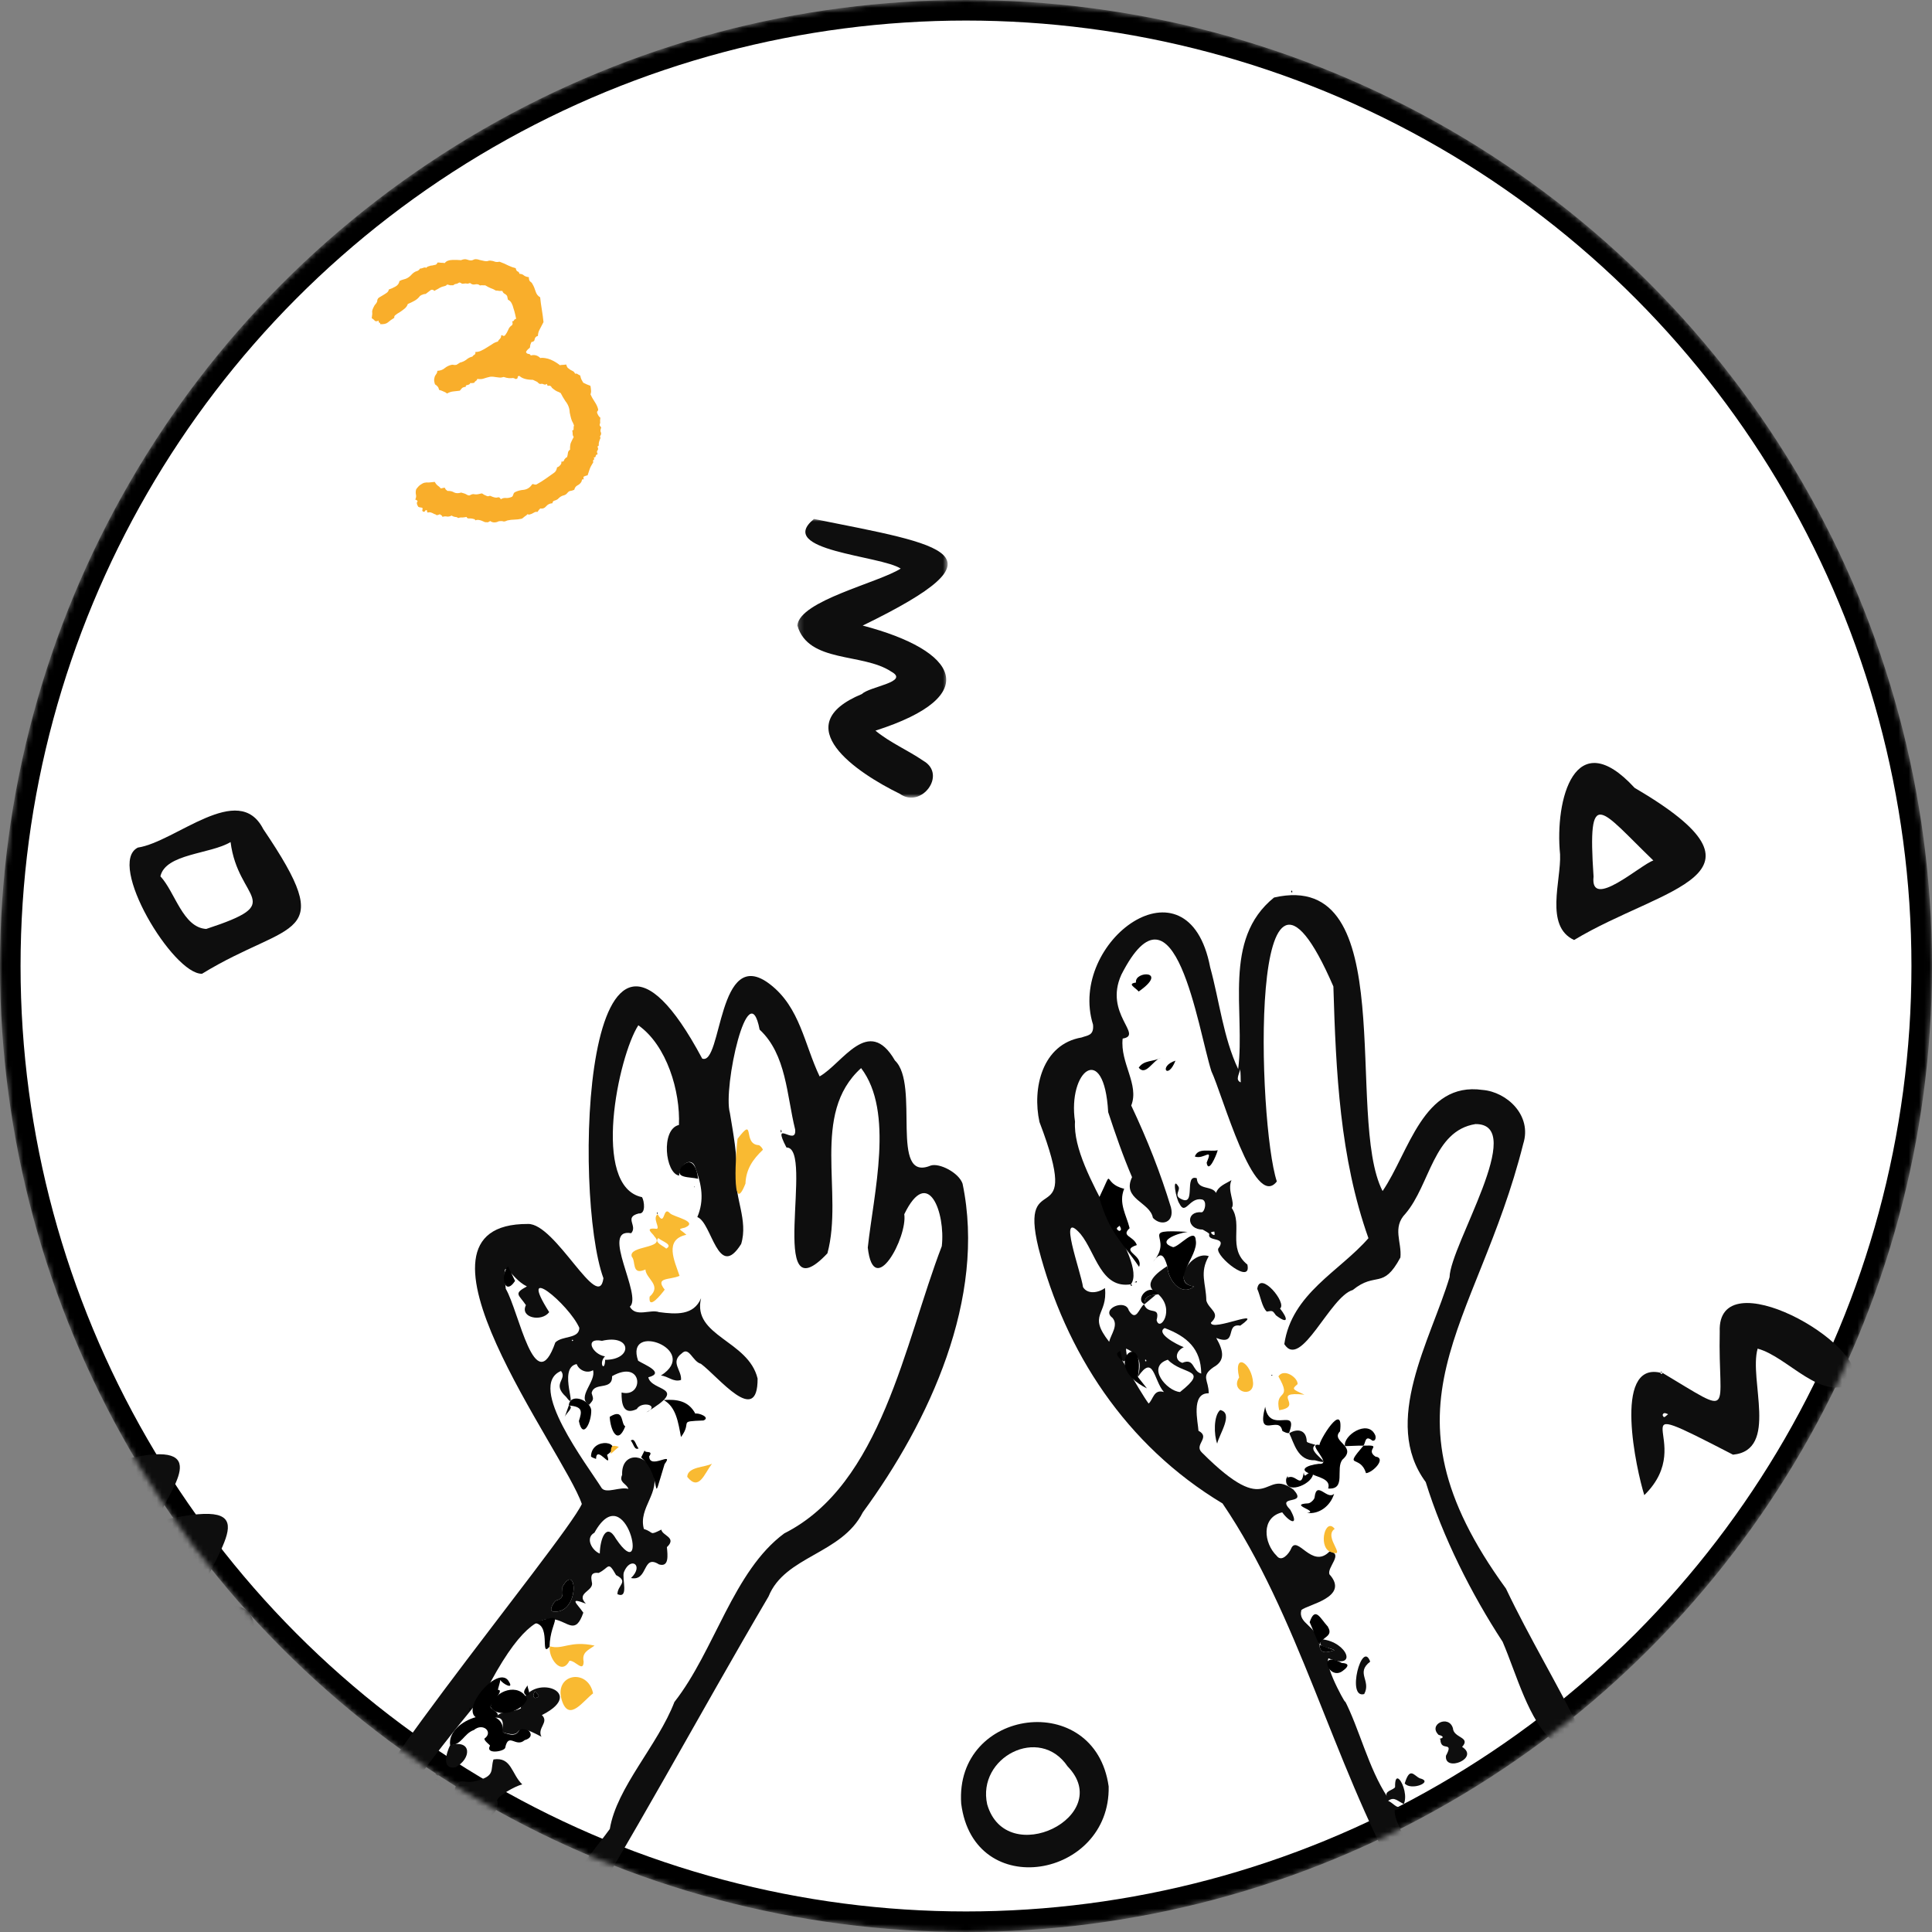 <svg width="376" height="376" viewBox="0 0 376 376" fill="none" xmlns="http://www.w3.org/2000/svg">
<rect x="0" y="0" width="376" height="376" fill="#808080" stroke="none"/>
<mask id="mask0_59_2927" style="mask-type:alpha" maskUnits="userSpaceOnUse" x="0" y="0" width="376" height="376">
<circle cx="188" cy="188" r="188" fill="#F0FFFA"/>
</mask>
<g mask="url(#mask0_59_2927)">
<circle cx="188" cy="188" r="186" fill="white" stroke="black" stroke-width="4"/>
<path fill-rule="evenodd" clip-rule="evenodd" d="M111.557 260.863C111.469 260.714 111.337 260.695 111.286 260.863C111.337 261.03 111.469 261.012 111.557 260.863ZM107.739 313.642C112.902 314.12 112.351 303.702 109.463 308.822C109.379 309.829 109.971 311.052 108.251 311.47C107.883 311.602 106.564 313.596 107.739 313.642ZM119.888 299.489C126.526 309.284 121.904 287.039 115.682 298.294C113.808 299.323 115.245 301.782 116.728 302.352C116.778 299.577 117.97 296.107 119.888 299.489ZM98.436 250.831C101.013 255.216 104.123 272.594 108.077 261.263C109.453 259.894 112.698 260.626 112.75 258.427C110.704 253.792 100.491 245.322 106.883 255.364C105.407 257.336 101.122 256.46 102.355 254.001C100.94 251.895 99.872 251.811 102.541 250.357C99.117 248.71 97.547 243.372 98.436 250.831ZM117.769 264.64C123.181 264.67 123.024 259.58 117.151 260.948C113.615 260.255 115.307 263.598 117.74 263.971C116.418 265.276 117.721 267.198 117.769 264.64ZM72.086 354.884C58.548 361.587 110.014 299.834 113.233 292.704C109.835 282.533 75.821 238.093 102.735 238.204C108.118 238.021 116.513 255.687 117.438 248.766C111.473 232.489 113.406 162.486 136.662 206.02C140.553 207.49 139.615 183.676 149.852 191.554C155.712 196.053 156.536 203.282 159.514 209.489C164.006 206.942 169.015 197.49 174.169 206.389C179.101 211.064 172.997 230.233 181.139 226.835C182.829 226.293 186.61 228.221 187.332 230.366C191.977 252.646 180.875 276.649 167.921 294.321C163.797 302.52 152.763 302.779 149.567 310.711C135.855 334.016 123.122 357.99 108.733 380.838C103.42 373.503 113.967 362.467 118.681 355.948C120.027 347.821 128.004 339.7 131.254 331.232C139.079 321.265 142.715 305.734 152.635 298.422C171.566 288.896 176.06 261.333 183.288 242.53C184.031 236.045 180.621 226.735 175.987 236.31C176.64 240.786 170.032 253.062 168.885 242.805C170.034 232.147 174.061 216.384 167.586 207.869C157.677 216.82 164.21 232.127 161.03 243.917C149.049 256.645 158.6 223.219 153.058 223.322C150.011 217.466 155.09 223.314 154.751 219.824C153.103 213.193 153.058 205.233 147.837 200.382C145.668 189.084 140.653 211.709 142.049 216.597C142.741 220.778 143.472 224.583 143.403 229.103C142.868 232.882 145.66 237.467 144.242 242.102C139.708 249.343 138.578 237.911 135.712 236.861C137.107 233.547 136.557 230.608 135.356 227.321C134.657 224.745 131.945 226.971 132.189 228.79C129.465 228.434 128.54 219.772 132.134 218.935C132.416 212.414 129.796 203.467 124.229 199.536C120.339 205.55 114.999 230.921 124.948 232.988C125.384 233.682 125.758 236.337 124.298 236.161C121.365 236.919 124.161 238.555 122.834 240.001C116.695 238.907 125.112 252.198 122.579 254.307C123.75 256.438 126.573 254.748 128.26 255.361C131.579 255.796 135.019 256.039 136.437 252.65C134.663 260.078 145.657 260.826 147.442 268.294C147.48 277.774 139.771 267.904 136.412 265.42C134.779 265 134.115 261.955 132.688 263.39C130.361 265.119 132.731 266.666 132.537 268.568C131.014 269.043 130.054 267.817 128.622 267.707C136.477 262.709 121.483 257.097 124.194 264.825C125.361 265.573 129.569 267.17 126.17 268.044C126.781 270.897 134.351 269.751 125.76 274.882C128.611 273.53 124.879 272.562 123.923 274.232C121.231 275.522 120.931 273.055 120.969 271.004C125.372 272.134 125.227 264.389 119.126 267.821C119.221 270.739 115.609 268.844 115.141 271.111C115.512 272.347 115.61 272.317 114.64 273.405C112.12 271.913 116.088 268.859 115.407 266.661C114.289 267.364 112.676 266.704 112.232 265.47C108.344 266.216 112.862 275.418 110.154 271.836C107.304 269.255 110.469 268.491 109.184 266.816C102.402 269.655 114.262 285.092 117.126 289.649C118.08 290.723 120.614 289.298 122.297 289.763C121.944 288.696 120.392 288.558 121.079 287.032C120.896 282.614 125.498 282.686 126.974 286.214C128.756 290.461 124.142 293.377 125.312 297.569C127.391 298.222 126.234 298.921 128.71 297.689C128.863 298.88 131.815 299.194 129.79 301.102C129.941 302.702 130.234 305.038 128.263 304.464C124.957 302.36 126.221 307.788 122.804 307.117C125.402 304.608 122.697 302.816 121.429 305.953C120.971 307.144 122.478 311.226 120.164 310.261C120.152 308.483 122.449 307.847 119.9 306.54C118.257 303.634 118.613 305.131 116.498 306.122C114.749 305.898 115.076 307.188 115.168 307.822C115.767 309.705 111.934 309.909 114.017 312.097C110.524 310.755 112.382 312.18 113.525 313.856C110.463 322.71 107.795 303.157 94.283 329.627C92.207 332.118 68.977 360.148 83.304 348.167C85.502 343.044 85.799 349.9 88.437 348.514C89.072 345.704 89.936 347.084 92.101 346.737C96.605 345.729 95.356 344.563 96.037 342.419C99.56 341.847 99.542 345.303 101.641 347.271C100.129 347.65 96.802 349.584 96.752 350.402C97.454 353.361 93.609 354.71 91.979 353.438C90.068 349.808 85.558 349.161 82.094 350.589C78.627 351.489 75.844 356.188 72.086 354.884Z" fill="#0E0E0E"/>
<path fill-rule="evenodd" clip-rule="evenodd" d="M222.827 264.705C222.913 264.877 223.002 265.096 223.111 264.852C223.051 264.667 222.995 264.483 222.827 264.705ZM251.394 173.303C251.17 173.422 251.307 173.553 251.389 173.718C251.612 173.6 251.481 173.467 251.394 173.303ZM273.395 351.184C271.929 350.537 271.406 349.576 270.15 350.472C271.448 351.021 271.88 352.449 273.395 351.184ZM226.674 258.461C224.844 259.423 228.906 261.636 230.381 262.181C228.723 262.987 228.559 264.733 230.103 265.232C232.504 264.211 231.987 266.84 233.781 267.322C233.73 262.475 231.002 260.102 226.674 258.461ZM227.277 264.624C223.03 265.975 227.065 270.728 229.652 270.912C235.535 266.246 230.212 267.697 227.277 264.624ZM218.476 264.972C215.783 260.047 221.889 270.961 223.54 273.153C224.472 272.327 224.512 270.319 226.515 270.913C224.503 268.624 224.565 263.359 221.447 267.977C222.088 265.523 222.136 263.796 219.156 262.456C219.083 263.416 219.854 264.737 218.476 264.972ZM241.336 208.069C241.275 208.979 240.298 210.147 241.466 210.65C241.437 209.789 241.486 208.921 241.336 208.069ZM272.32 366.208C259.334 342.71 252.706 314.343 237.927 292.597C219.046 281.259 207.327 263.068 202.116 242.915C198.078 226.355 210.947 241.06 202.299 218.361C200.86 211.813 202.812 203.218 210.502 201.91C211.64 201.473 212.923 201.58 212.725 199.422C207.664 183.242 231.223 165.82 235.518 188.244C237.318 194.775 238.085 201.992 240.969 208.062C242.396 196.889 237.811 182.849 247.951 174.674C272.937 168.966 261.667 217.456 269.075 231.799C274.228 224.255 276.931 210.477 288.522 212.118C293.254 212.495 298.206 217.073 296.451 222.599C287.376 258.748 266.816 273.069 293.087 309.168C297.673 318.81 303.247 327.949 307.913 337.539C305.99 337.761 303.81 337 302.349 338.991C297.513 334.999 295.142 325.795 292.437 319.516C286.326 310.165 280.79 299.141 277.472 288.437C268.788 276.694 278.468 260.739 282.108 248.567C282.276 242.231 297.355 218.692 287.154 218.764C278.943 220.058 278.338 230.55 273.54 236.186C270.891 238.914 272.852 241.763 272.541 244.732C269.129 251.1 267.806 247.364 263.275 251.054C258.824 252.314 253.186 266.676 249.947 261.588C251.393 251.732 260.707 247.44 266.322 240.97C260.756 225.314 259.993 208.607 259.498 191.978C242.821 153.529 244.756 218.681 248.493 229.929C244.08 235.682 237.91 213.002 235.758 208.48C233.13 200.221 228.627 169.274 218.229 189.702C214.783 197.347 222.639 201.474 218.489 202.121C217.957 206.863 221.774 211.08 220.158 215.156C223.292 221.793 225.837 228.231 227.889 234.984C228.646 238.007 225.951 238.705 224.373 237.011C223.82 233.907 218.278 233.396 220.316 229.095C218.563 225.018 217.065 220.677 215.67 216.434C214.892 202.555 207.742 208.392 209.214 218.291C208.572 228.486 223.482 245.219 220.102 249.943C214.262 250.879 213.261 243.806 210.304 240.169C205.654 234.874 210.402 247.605 210.771 250.484C211.628 251.935 213.731 251.64 215.046 250.67C215.621 256.076 211.589 255.681 215.856 261.131C216.226 259.64 217.733 257.89 216.499 256.466C214.185 254.778 219.048 252.659 219.687 255.035C221.146 257.365 221.646 254.59 222.645 253.845C223.477 256.05 225.854 254.078 225.095 256.896C225.66 259.378 228.806 254.92 225.426 251.899C221.904 250.022 225.367 247.552 227.173 246.395C227.268 248.91 229.727 252.455 232.395 250.375C227.782 249.802 231.875 243.312 235.247 244.47C233.388 247.746 234.712 249.705 234.772 253.105C235.236 254.864 237.725 255.525 235.659 257.416C235.746 259.276 246.549 254.279 241.376 257.996C238.298 257.465 240.989 262.063 236.699 260.387C238.195 263.002 238.416 264.842 236.174 266.077C233.583 267.888 235.253 268.544 235.233 271.162C231.683 271.055 233.188 276.952 233.242 278.449C235.682 279.752 232.318 281.13 233.879 282.656C247.41 296.222 245.653 285.468 251.723 289.896C254.66 293.111 248.157 290.776 251.112 293.834C252.902 297.043 251.054 296.378 249.538 294.326C245.386 295.307 245.934 300.324 248.464 302.785C249.453 304.133 250.877 302.289 251.236 301.477C252.419 298.452 255.288 305.515 258.742 301.951C261.549 302.314 258.238 305.016 258.725 306.385C262.773 310.852 254.44 312.275 253.263 313.346C252.559 316.106 256.345 316.227 256.752 320.12C256.996 321.981 258.16 321.65 259.724 321.161C258.362 320.427 256.037 320.65 257.305 319.036C262.232 319.569 264.368 325.08 258.541 322.735C257.641 324.419 262.902 333.449 261.611 330.747C264.552 336.392 266.299 344.106 270.029 349.747C269.123 348.542 271.439 348.335 271.51 347.757C271.371 342.376 276.038 351.858 271.419 352.263C271.321 356.653 279.84 364.906 272.32 366.208Z" fill="#0E0E0E"/>
<mask id="mask1_59_2927" style="mask-type:alpha" maskUnits="userSpaceOnUse" x="155" y="101" width="30" height="55">
<path d="M155.177 101H184.43V155.24H155.177V101Z" fill="#0E0E0E"/>
</mask>
<g mask="url(#mask1_59_2927)">
<path fill-rule="evenodd" clip-rule="evenodd" d="M158.413 101C184.096 106.157 196.773 107.695 167.894 121.747C186.431 126.593 191.508 135.424 170.376 142.195C173.216 144.541 176.677 145.99 179.706 148.069C184.38 150.766 179.247 157.482 175.12 154.486C166.768 150.41 152.963 141.177 167.759 135.062C169.203 133.604 177.11 132.726 173.464 130.714C167.909 126.997 157.323 129.124 155.177 121.727C155.639 116.896 170.921 113.44 175.291 110.658C171.383 108.082 150.799 107.222 158.413 101Z" fill="#0E0E0E"/>
</g>
<path fill-rule="evenodd" clip-rule="evenodd" d="M324.644 275.227C324.121 275.009 323.728 274.83 323.572 275.394C323.837 276.066 323.936 275.799 324.644 275.227ZM323.532 267.172C337.925 275.765 334.329 275.058 334.689 259.17C334.128 244.926 363.762 261.569 360.791 268.996C354.539 273.073 348.08 264.098 342.067 262.466C340.318 268.525 346.225 282.22 337.275 283.105C312.818 270.475 330.945 280.296 320.008 290.979C318.481 286.142 313.848 265.114 323.055 267.136C323.308 267.385 323.451 267.605 323.551 267.133L323.532 267.172Z" fill="#0E0E0E"/>
<path fill-rule="evenodd" clip-rule="evenodd" d="M310.133 170.594C309.396 177.281 319.374 168.209 321.771 167.468C311.429 157.501 308.917 152.598 310.133 170.594ZM306.345 182.94C300.559 180.257 303.85 171.381 303.616 166.266C302.559 155.631 306.485 140.679 318.116 153.322C347.409 170.489 323.696 172.495 306.345 182.94Z" fill="#0E0E0E"/>
<path fill-rule="evenodd" clip-rule="evenodd" d="M44.874 163.877C40.957 166.244 32.221 166.107 31.217 170.545C34.086 173.62 35.568 180.506 40.13 180.791C56.165 175.542 46.323 175.418 44.874 163.877ZM39.32 189.509C33.693 189.674 20.668 168.041 26.828 164.955C34.18 163.849 46.437 151.931 51.232 161.351C66.016 183.184 56.645 178.901 39.32 189.509Z" fill="#0E0E0E"/>
<path fill-rule="evenodd" clip-rule="evenodd" d="M30.427 296.148C52.234 290.996 43.181 299.551 38.053 312.019C41.686 313.354 48.915 310.174 49.459 316.658C47.361 322.435 35.412 316.775 32.758 318.469C19.142 314.962 48.62 294.697 26.718 304.373C6.798 304.885 42.962 284.952 16.241 289.728C8.938 285.126 21.544 284.823 24.788 283.872C41.971 280.055 32.823 289.967 30.427 296.148Z" fill="#0E0E0E"/>
<path fill-rule="evenodd" clip-rule="evenodd" d="M192.125 351.166C195.854 363.985 217.138 353.419 207.775 343.77C202.299 335.656 190.09 342.02 192.125 351.166ZM187.065 351.013C185.787 332.383 213.113 328.755 215.765 347.673C216.128 365.5 189.511 370.265 187.065 351.013Z" fill="#0E0E0E"/>
<path fill-rule="evenodd" clip-rule="evenodd" d="M252.979 384.052C246.757 404.804 269.052 407.978 269.993 387.663C266.699 387.655 267.263 394.354 263.73 391.034C252.037 374.491 285.589 384.046 273.21 400.768C265.32 419.107 235.597 391.896 252.979 384.052Z" fill="black"/>
<path fill-rule="evenodd" clip-rule="evenodd" d="M323.076 267.173C323.565 266.775 323.045 266.77 323.532 267.172C323.542 267.104 323.068 267.108 323.076 267.173Z" fill="#0E0E0E"/>
<path fill-rule="evenodd" clip-rule="evenodd" d="M328.324 269.754L328.269 269.677C328.324 269.701 328.387 269.683 328.324 269.754Z" fill="#0E0E0E"/>
<path fill-rule="evenodd" clip-rule="evenodd" d="M71.861 373.175L71.909 373.309C71.761 373.301 71.778 373.278 71.861 373.175Z" fill="#FFECDC"/>
<path fill-rule="evenodd" clip-rule="evenodd" d="M87.607 339.638C86.873 334.503 98.327 331.033 97.901 337.154C99.092 337.545 100.616 338.251 101.262 336.242C102.903 336.133 104.414 338.029 102.103 338.662C100.371 340.206 98.965 337.016 98.319 340.156C98.107 340.891 94.348 341.493 95.368 339.726C95.299 339.55 94.152 338.751 94.292 338.349C96.05 337.104 94.016 335.203 92.23 336.687C90.243 337.39 89.854 339.642 87.607 339.638Z" fill="black"/>
<path fill-rule="evenodd" clip-rule="evenodd" d="M143.546 221.627C147.068 217 144.436 222.652 147.614 222.862C147.876 222.833 148.519 223.584 148.448 223.792C146.512 225.632 145.183 227.555 145.081 230.347C142.325 237.35 143.223 223.811 143.546 221.627Z" fill="#F9BA32"/>
<path fill-rule="evenodd" clip-rule="evenodd" d="M96.383 334.304C86.067 336.82 96.754 322.918 99.074 327.321C100.052 328.885 97.8 327.707 97.359 326.938C97.332 327.517 96.848 328.745 96.929 328.894C98.228 328.829 95.596 331.39 95.459 332.18C95.438 332.736 97.891 333.402 96.383 334.304Z" fill="black"/>
<path fill-rule="evenodd" clip-rule="evenodd" d="M129.173 272.472C131.675 272.297 133.964 272.572 135.324 275.119C135.91 274.913 138.348 275.838 136.913 276.448C131.742 276.661 134.852 276.588 132.531 279.669C131.985 276.771 131.582 273.835 129.173 272.472Z" fill="black"/>
<path fill-rule="evenodd" clip-rule="evenodd" d="M124.778 283.636C125.016 283.158 125.255 282.679 125.493 282.201C125.255 282.945 127.291 282.11 126.344 283.425C126.398 286.117 131.347 282.259 129.337 284.947C126.435 294.38 129.239 287.564 124.778 283.636Z" fill="black"/>
<path fill-rule="evenodd" clip-rule="evenodd" d="M110.696 273.529C110.91 271.01 114.814 272.421 115.068 274.422C115.122 276.849 113.413 280.278 112.663 276.561C113.276 274.645 113.442 273.76 110.696 273.529Z" fill="black"/>
<path fill-rule="evenodd" clip-rule="evenodd" d="M107.739 313.642C106.562 313.598 107.885 311.6 108.252 311.47C109.971 311.052 109.38 309.83 109.464 308.822C112.352 303.701 112.9 314.123 107.739 313.642Z" fill="black"/>
<path fill-rule="evenodd" clip-rule="evenodd" d="M106.951 320.482C104.915 322.799 107.573 315.64 103.61 315.86C110.765 313.738 107.07 314.909 106.951 320.482Z" fill="black"/>
<path fill-rule="evenodd" clip-rule="evenodd" d="M135.859 229.414C134.256 228.988 131.088 229.404 132.609 227.051C134.654 224.873 135.64 227.307 135.859 229.414Z" fill="black"/>
<path fill-rule="evenodd" clip-rule="evenodd" d="M100.239 249.294C98.077 252.515 97.351 247.852 98.875 246.453C99.331 247.4 99.784 248.347 100.239 249.294Z" fill="black"/>
<path fill-rule="evenodd" clip-rule="evenodd" d="M91.62 332.38C91.558 332.561 91.497 332.743 91.438 332.923C91.322 332.62 91.212 332.38 91.62 332.38Z" fill="black"/>
<path fill-rule="evenodd" clip-rule="evenodd" d="M217.895 238.551C217.207 239.02 217.173 239.174 217.807 239.568C218.364 239.441 218.155 239.045 217.895 238.551ZM213.922 233.051C216.971 226.731 214.325 230.32 218.784 231.352C217.63 234.167 219.235 236.503 219.842 239.024C218.099 240.652 220.633 240.508 221.246 242.308C217.792 243.444 222.587 244.198 221.686 246.553C218.237 241.463 215.982 240.104 213.922 233.051Z" fill="black"/>
<path fill-rule="evenodd" clip-rule="evenodd" d="M227.173 246.396C226.501 244.158 225.896 243.511 224.423 245.543C228.657 240.695 221.122 239.184 231.126 239.743C229.012 240.042 224.917 241.598 228.318 242.726C229.663 242.506 232.574 238.828 232.72 241.397C233.316 244.456 227.396 249.621 232.395 250.375C229.726 252.454 227.27 248.911 227.173 246.396Z" fill="black"/>
<path fill-rule="evenodd" clip-rule="evenodd" d="M221.447 267.976C221.988 268.659 222.529 269.341 223.213 270.205C213.663 265.466 223.15 258.07 221.447 267.976Z" fill="black"/>
<path fill-rule="evenodd" clip-rule="evenodd" d="M254.881 315.707C255.963 312.485 256.972 315.019 258.428 316.576L258.396 316.553C259.643 318.545 257.208 318.527 256.781 320.094C256.113 318.785 255.524 317.131 254.881 315.707Z" fill="black"/>
<path fill-rule="evenodd" clip-rule="evenodd" d="M258.742 301.953C256.538 300.691 257.996 295.25 259.754 297.543C257.371 299.16 262.623 303.478 258.742 301.953Z" fill="#F9BA32"/>
<path fill-rule="evenodd" clip-rule="evenodd" d="M255.525 286.989C255.097 289.062 249.887 291.007 250.32 287.795C252.057 286.293 253.231 290.178 253.735 286.534C253.921 288.267 254.493 285.794 255.525 286.989Z" fill="black"/>
<path fill-rule="evenodd" clip-rule="evenodd" d="M261.149 323.648C262.963 323.734 262.101 324.594 261.463 325.066C258.706 327.458 256.125 320.963 261.149 323.648Z" fill="black"/>
<path fill-rule="evenodd" clip-rule="evenodd" d="M225.427 251.899C224.128 252.076 222.676 252.003 222.742 253.822C220.717 252.896 223.779 249.398 225.427 251.899Z" fill="black"/>
<path fill-rule="evenodd" clip-rule="evenodd" d="M256.781 320.094C257.663 320.414 258.544 320.733 259.724 321.161C258.186 321.668 256.894 321.946 256.781 320.094Z" fill="black"/>
<path fill-rule="evenodd" clip-rule="evenodd" d="M218.435 265.009C217.855 264.181 216.685 263.528 218.035 262.899C218.136 263.592 218.435 264.35 218.435 265.009Z" fill="black"/>
<path fill-rule="evenodd" clip-rule="evenodd" d="M221.233 249.335C221.338 249.677 221.053 249.564 220.808 249.538C220.951 249.469 221.092 249.402 221.233 249.335Z" fill="black"/>
<path fill-rule="evenodd" clip-rule="evenodd" d="M220.242 250.03C220.448 250.495 219.845 250.158 220.096 249.944C220.097 249.944 220.242 250.03 220.242 250.03Z" fill="black"/>
<path fill-rule="evenodd" clip-rule="evenodd" d="M254.041 315.4L254.118 315.414C254.087 315.422 254.042 315.456 254.041 315.4Z" fill="black"/>
<path fill-rule="evenodd" clip-rule="evenodd" d="M252.933 315.554L253.05 315.645C253.044 315.629 252.869 315.584 252.933 315.554Z" fill="black"/>
<path fill-rule="evenodd" clip-rule="evenodd" d="M302.349 338.991C302.865 339.113 303.654 338.929 303.056 339.593C302.813 339.417 302.589 339.067 302.349 338.991Z" fill="#F9BA32"/>
<path fill-rule="evenodd" clip-rule="evenodd" d="M302.857 341.626C302.903 341.438 302.95 341.25 302.996 341.061L302.845 341.616L302.857 341.626Z" fill="#F9BA32"/>
<path fill-rule="evenodd" clip-rule="evenodd" d="M128.123 240.95C127.23 241.805 129.088 242.453 129.666 243C131.088 242.205 128.786 241.588 128.123 240.95ZM127.98 236.306C129.519 238.999 128.941 234.49 130.402 236.133C131.129 236.846 136.042 237.726 133.309 238.912C131.639 239.288 132.45 239.215 133.576 240.312C129.2 241.242 131.276 245.391 132.253 248.304C130.246 249.164 127.422 248.523 129.364 250.992C128.712 251.863 126.133 255.131 126.427 252.359C128.911 250.15 125.666 248.852 125.617 247.063C122.836 248.294 123.803 245.458 122.959 244.59C122.175 242.345 129.691 243.062 127.37 240.642C127.067 240.023 125.177 238.845 127.848 239.157C128.444 238.835 126.946 237.147 127.98 236.306Z" fill="#F9BA32"/>
<path fill-rule="evenodd" clip-rule="evenodd" d="M104.096 329.127C103.853 329.683 103.552 330.25 104.177 330.47C105.194 330.155 104.958 330.066 104.096 329.127ZM96.383 334.304C97.467 332.726 99.986 333.369 101.427 332.424C101.391 332.474 101.355 332.525 101.319 332.576C102.112 325.082 114.997 329.008 105.461 333.782C106.932 335.202 104.472 336.288 105.372 338.002C98.717 334.42 102.876 338.688 97.9 337.155C97.576 336.489 98.594 334.076 96.383 334.304Z" fill="#0E0E0E"/>
<path fill-rule="evenodd" clip-rule="evenodd" d="M109.425 331.16C107.507 325.811 114.378 324.474 115.426 329.561C113.53 330.97 110.841 335.078 109.425 331.16Z" fill="#F9BA32"/>
<path fill-rule="evenodd" clip-rule="evenodd" d="M107.001 320.398C109.622 321.125 110.843 319.233 115.715 320.263C114.446 321.171 113.21 321.57 113.587 323.393C113.525 325.553 111.997 323.143 110.825 323.208C109.255 326.305 106.636 322.57 107.001 320.398Z" fill="#F9BA32"/>
<path fill-rule="evenodd" clip-rule="evenodd" d="M102.59 330.649C101.695 333.136 96.853 334.548 95.458 332.181C96.213 328.934 101.052 327.386 102.59 330.649Z" fill="black"/>
<path fill-rule="evenodd" clip-rule="evenodd" d="M87.607 339.638C91.902 338.447 91.754 342.307 88.635 343.953C85.902 344.408 86.84 341.187 87.607 339.638Z" fill="#0E0E0E"/>
<path fill-rule="evenodd" clip-rule="evenodd" d="M118.142 283.138C119.244 286.362 116.076 281.047 115.998 283.93C115.66 283.772 115.208 283.698 115.016 283.435C115.134 279.452 121.828 280.628 118.142 283.138Z" fill="black"/>
<path fill-rule="evenodd" clip-rule="evenodd" d="M138.567 284.85C137.051 286.863 136.025 290.275 133.745 287.419C133.827 285.415 137.285 285.583 138.567 284.85Z" fill="#F9BA32"/>
<path fill-rule="evenodd" clip-rule="evenodd" d="M118.661 275.743C121.52 273.947 120.766 277.064 121.685 277.597C120.191 281.39 118.795 278.319 118.661 275.743Z" fill="black"/>
<path fill-rule="evenodd" clip-rule="evenodd" d="M110.696 273.529C111.847 273.806 110.139 275.063 109.907 275.775C110.17 275.026 110.433 274.277 110.696 273.529Z" fill="#0E0E0E"/>
<path fill-rule="evenodd" clip-rule="evenodd" d="M118.893 282.919C118.835 281.518 119.001 281.093 120.431 281.579C119.918 282.025 119.406 282.473 118.893 282.919Z" fill="#F9BA32"/>
<path fill-rule="evenodd" clip-rule="evenodd" d="M124.28 281.881C123.445 282.334 123.262 280.847 122.757 280.365C123.561 279.735 123.732 281.316 124.28 281.881Z" fill="black"/>
<path fill-rule="evenodd" clip-rule="evenodd" d="M102.438 329.987C101.549 329.327 102.219 328.743 102.667 328.009C102.676 328.732 103.496 329.873 102.438 329.987Z" fill="black"/>
<path fill-rule="evenodd" clip-rule="evenodd" d="M84.755 345.23C85.155 344.795 85.317 344.766 85.726 345.119C85.373 345.54 85.266 345.758 84.755 345.23Z" fill="#0E0E0E"/>
<path fill-rule="evenodd" clip-rule="evenodd" d="M127.936 236.269C128.166 235.77 127.565 235.987 127.981 236.307C127.98 236.306 127.936 236.269 127.936 236.269Z" fill="#0E0E0E"/>
<path fill-rule="evenodd" clip-rule="evenodd" d="M135.159 230.866C135.128 230.954 135.002 231.054 135.182 231.05L135.159 230.866Z" fill="black"/>
<path fill-rule="evenodd" clip-rule="evenodd" d="M136.475 288.874C136.427 288.844 136.379 288.814 136.332 288.784C136.379 288.814 136.427 288.844 136.475 288.874Z" fill="black"/>
<path fill-rule="evenodd" clip-rule="evenodd" d="M151.958 220.411C151.948 220.219 151.937 220.027 151.927 219.835C152.1 220.052 152.241 220.234 151.958 220.411Z" fill="#0E0E0E"/>
<path fill-rule="evenodd" clip-rule="evenodd" d="M236.334 239.68C235.856 239.768 235.418 239.707 235.921 240.207C236.549 240.593 236.383 240.19 236.334 239.68ZM239.71 235.084C241.977 238.397 238.777 242.911 242.761 246.109C243.645 250.173 236.656 244.625 237.077 243.022C238.959 240.541 234.9 241.759 235.348 240.187C235.395 240.022 234.533 239.558 234.057 239.296C230.898 239.302 230.738 235.617 233.893 235.933C234.53 235.736 234.946 233.686 233.948 233.441C231.455 232.918 230.719 236.687 229.529 234.235C228.888 233.379 228.034 228.825 229.315 230.874C229.863 231.605 228.352 232.636 229.814 233.313C232.91 234.979 230.324 228.414 232.916 229.304C233.056 231.73 235.852 230.651 236.657 232.159C237.162 230.795 238.525 230.375 239.666 229.675C238.782 231.735 240.47 234.094 239.71 235.084Z" fill="#0E0E0E"/>
<path fill-rule="evenodd" clip-rule="evenodd" d="M255.525 286.989C252.371 286.123 254.344 285.136 256.662 284.885C259.596 285.134 253.985 280.626 256.81 281.222C256.581 280.654 261.57 272.299 260.797 278.56C258.836 280.542 264.255 281.425 261.288 284.043C259.831 285.73 262.09 289.966 258.484 289.689C259.055 287.908 256.703 287.549 255.525 286.989Z" fill="black"/>
<path fill-rule="evenodd" clip-rule="evenodd" d="M280.328 338.534C280.209 338.319 280.014 338.415 279.817 338.442C281.069 338.319 281.053 337.876 279.987 337.642C277.845 335.581 281.975 333.654 282.763 336.342C282.887 338.285 286.321 338.029 284.552 339.973C288.049 342.193 281.047 344.973 281.41 341.696C283.038 338.658 280.374 341.038 280.328 338.534Z" fill="#0E0E0E"/>
<path fill-rule="evenodd" clip-rule="evenodd" d="M249.112 254.657C250.673 256.62 250.789 257.867 248.322 255.985C247.664 255.102 247.752 255.036 246.537 255.256C245.618 254.446 245.283 252.171 244.685 250.837C245.162 247.141 250.555 253.603 249.112 254.657Z" fill="#0E0E0E"/>
<path fill-rule="evenodd" clip-rule="evenodd" d="M253.874 271.423C246.987 270.736 253.948 273.684 248.949 274.449C247.999 270.187 251.616 272.78 248.798 267.867C249.864 266.227 252.583 268.07 252.54 269.369C251.424 270.335 251.414 270.324 253.874 271.423Z" fill="#F9BA32"/>
<path fill-rule="evenodd" clip-rule="evenodd" d="M256.026 281.203C253.873 282.469 260.479 285.518 255.905 284.197C252.52 284.315 251.867 280.852 250.906 278.938C252.23 278.08 254.227 278.028 254.316 280.531C254.337 280.798 255.43 280.981 256.026 281.203Z" fill="#0E0E0E"/>
<path fill-rule="evenodd" clip-rule="evenodd" d="M243.873 269.136C243.987 272.225 239.335 270.813 241.158 268.083C239.961 262.955 243.65 265.259 243.873 269.136Z" fill="#F9BA32"/>
<path fill-rule="evenodd" clip-rule="evenodd" d="M265.356 281.345C269.371 281.181 265.522 282.004 267.679 283.476C269.897 283.766 267.214 286.574 265.848 286.706C264.696 282.903 261.329 286.046 265.378 281.322C265.378 281.322 265.356 281.345 265.356 281.345Z" fill="black"/>
<path fill-rule="evenodd" clip-rule="evenodd" d="M259.645 290.702C258.919 293.108 256.717 294.75 254.375 294.442C256.915 294.145 250.53 292.778 254.598 292.578C255.055 292.555 255.858 291.779 255.851 291.361C256.243 288.023 258.341 292.081 259.645 290.702Z" fill="black"/>
<path fill-rule="evenodd" clip-rule="evenodd" d="M261.763 281.444C261.315 279.434 266.098 276.212 267.572 279.173C267.834 279.588 267.798 280.525 267.075 280.364C265.616 279.177 265.801 280.807 265.356 281.345C264.291 281.315 262.93 281.427 261.763 281.444Z" fill="black"/>
<path fill-rule="evenodd" clip-rule="evenodd" d="M266.662 323.382C263.781 325.585 266.911 327.073 265.496 329.691C261.994 330.698 265.067 318.963 266.662 323.382Z" fill="#0E0E0E"/>
<path fill-rule="evenodd" clip-rule="evenodd" d="M250.9 278.803C250.848 279.14 249.553 278.574 249.542 278.42C248.95 275.305 244.489 280.407 246.224 273.779C247.07 279.254 252.759 273.594 250.9 278.803Z" fill="black"/>
<path fill-rule="evenodd" clip-rule="evenodd" d="M236.885 280.95C236.247 279.291 236.146 275.548 237.468 274.414C240.165 275.006 237.262 279.168 236.885 280.95Z" fill="#0E0E0E"/>
<path fill-rule="evenodd" clip-rule="evenodd" d="M234.838 226.276C236.163 223.125 234.323 225.745 232.532 225.075C233.192 223.276 235.484 224.208 236.991 223.856C236.676 225.003 235.151 228.482 234.838 226.276Z" fill="black"/>
<path fill-rule="evenodd" clip-rule="evenodd" d="M221.612 192.965C220.827 192.089 219.326 191.478 221.085 191.218C220.723 188.91 227.579 188.795 221.612 192.965Z" fill="black"/>
<path fill-rule="evenodd" clip-rule="evenodd" d="M276.313 346.087C279.167 346.767 274.612 348.591 273.383 347.088C274.392 343.77 275.143 345.548 276.313 346.087Z" fill="#0E0E0E"/>
<path fill-rule="evenodd" clip-rule="evenodd" d="M221.619 207.792C222.611 206.263 224.415 206.673 225.879 205.894C224.376 206.341 222.984 209.487 221.619 207.792Z" fill="black"/>
<path fill-rule="evenodd" clip-rule="evenodd" d="M228.757 206.439C227.23 210.308 225.421 207.484 228.776 206.421L228.757 206.439Z" fill="black"/>
<path fill-rule="evenodd" clip-rule="evenodd" d="M247.475 267.567C247.511 267.57 247.571 267.561 247.58 267.578C247.731 267.815 247.329 267.79 247.475 267.567Z" fill="black"/>
<path fill-rule="evenodd" clip-rule="evenodd" d="M250.664 287.561C250.54 287.646 250.416 287.731 250.292 287.816C250.456 287.54 250.606 287.009 250.664 287.561Z" fill="#0E0E0E"/>
<path fill-rule="evenodd" clip-rule="evenodd" d="M228.775 206.421L228.831 206.389C228.828 206.388 228.712 206.476 228.775 206.421Z" fill="black"/>
<path fill-rule="evenodd" clip-rule="evenodd" d="M258.428 316.577C258.487 316.563 258.546 316.549 258.605 316.536C258.547 316.552 258.366 316.533 258.428 316.577Z" fill="black"/>
<path fill-rule="evenodd" clip-rule="evenodd" d="M222.742 253.822C222.705 252.281 223.737 252.022 224.952 251.98C224.216 252.594 223.479 253.208 222.742 253.822Z" fill="#0E0E0E"/>
<path fill-rule="evenodd" clip-rule="evenodd" d="M104.096 329.127C104.958 330.066 105.194 330.156 104.177 330.47C103.553 330.249 103.853 329.683 104.096 329.127Z" fill="black"/>
<path fill-rule="evenodd" clip-rule="evenodd" d="M101.319 332.575C101.354 332.525 101.391 332.474 101.427 332.423C101.393 332.476 101.36 332.53 101.326 332.583L101.319 332.575Z" fill="black"/>
<path fill-rule="evenodd" clip-rule="evenodd" d="M118.142 283.138C117.992 282.906 117.637 282.681 118.017 282.534C118.042 282.737 118.198 282.958 118.142 283.138Z" fill="black"/>
</g>
<path d="M116.844 81.303C116.804 81.545 116.787 81.782 116.792 82.014C116.831 82.192 116.804 82.385 116.71 82.593C116.695 82.736 116.72 82.847 116.784 82.927C116.893 82.996 116.962 83.097 116.992 83.231C116.873 83.537 116.833 83.779 116.873 83.957C116.957 84.125 116.997 84.303 116.992 84.491C116.828 84.807 116.752 84.988 116.762 85.032C116.816 85.067 116.853 85.129 116.873 85.218C116.626 85.786 116.509 86.209 116.524 86.486C116.574 86.708 116.487 86.844 116.265 86.893C116.433 87.229 116.443 87.484 116.294 87.657C116.136 87.785 116.146 88.04 116.324 88.421C116.092 88.426 115.956 88.549 115.916 88.791C115.911 88.979 115.787 89.053 115.545 89.014C115.694 89.261 115.684 89.427 115.516 89.511C115.392 89.585 115.377 89.728 115.471 89.941C115.09 90.539 114.846 91.013 114.737 91.364C114.628 91.715 114.502 92.093 114.359 92.499C114.092 92.558 113.874 92.629 113.706 92.713C113.528 92.753 113.501 92.946 113.624 93.292C113.382 93.252 113.254 93.304 113.239 93.448C113.224 93.591 113.182 93.717 113.113 93.826C112.94 94.097 112.685 94.317 112.349 94.486C112.057 94.644 111.862 94.92 111.763 95.316C111.551 95.41 111.333 95.481 111.111 95.531C110.923 95.526 110.733 95.615 110.54 95.798C110.288 96.134 110.028 96.332 109.761 96.391C109.494 96.45 109.259 96.549 109.057 96.687C108.978 96.751 108.899 96.816 108.819 96.88C108.74 96.944 108.644 97.036 108.53 97.154C108.328 97.293 108.115 97.387 107.893 97.436C107.67 97.486 107.544 97.653 107.514 97.94C107.005 97.96 106.585 98.17 106.254 98.57C105.957 98.916 105.589 99.045 105.149 98.956C104.991 99.084 104.808 99.312 104.6 99.638C104.403 99.588 104.22 99.606 104.052 99.69C103.928 99.764 103.782 99.843 103.614 99.927C103.49 100.001 103.34 100.058 103.162 100.097C103.038 100.172 102.873 100.162 102.665 100.068C102.596 100.176 102.398 100.337 102.072 100.55C101.8 100.797 101.619 100.93 101.53 100.95C101.041 101.059 100.564 101.118 100.099 101.128C99.679 101.128 99.225 101.182 98.735 101.291C98.355 101.469 98.088 101.528 97.934 101.469C97.781 101.409 97.638 101.394 97.504 101.424C97.361 101.409 97.2 101.422 97.022 101.461C96.899 101.535 96.748 101.592 96.57 101.632C96.125 101.73 95.735 101.654 95.398 101.402C95.196 101.54 95.028 101.624 94.894 101.654C94.795 101.629 94.63 101.619 94.397 101.624C93.874 101.367 93.468 101.223 93.182 101.194C92.939 101.154 92.712 101.181 92.499 101.275C92.46 101.097 92.346 101.006 92.158 101.001C92.005 100.942 91.835 100.909 91.647 100.904C91.459 100.9 91.271 100.895 91.083 100.89C90.93 100.83 90.839 100.734 90.809 100.6C90.542 100.66 90.27 100.697 89.993 100.712C89.707 100.682 89.435 100.719 89.178 100.823C89.005 100.674 88.802 100.603 88.57 100.608C88.328 100.568 88.098 100.479 87.88 100.341C87.589 100.499 87.299 100.563 87.013 100.533C86.716 100.459 86.417 100.479 86.115 100.593C86.086 100.459 86.017 100.358 85.908 100.289C85.799 100.219 85.69 100.15 85.582 100.081C85.29 100.239 85.068 100.288 84.914 100.229C84.796 100.115 84.665 100.051 84.521 100.036C83.988 99.735 83.614 99.631 83.402 99.725C83.189 99.819 83.088 99.678 83.098 99.302C82.9 99.253 82.772 99.305 82.712 99.458C82.688 99.557 82.581 99.604 82.394 99.599C82.23 99.495 82.161 99.393 82.186 99.295C82.245 99.141 82.26 98.998 82.23 98.865C82.122 98.795 81.973 98.758 81.786 98.753C81.642 98.738 81.516 98.696 81.407 98.627C81.121 98.177 81.052 97.866 81.2 97.693C81.348 97.52 81.22 97.362 80.814 97.218C80.978 96.902 81.025 96.588 80.955 96.277C80.876 95.921 80.891 95.567 81 95.216C81.321 94.772 81.606 94.475 81.853 94.327C82.135 94.124 82.387 93.998 82.609 93.949C82.876 93.889 83.153 93.875 83.439 93.904C83.761 93.88 84.149 93.84 84.604 93.786C84.762 94.077 84.954 94.315 85.182 94.498C85.399 94.636 85.605 94.824 85.797 95.061L86.531 94.898C86.605 95.022 86.68 95.145 86.754 95.269C86.862 95.338 86.976 95.43 87.095 95.543C87.604 95.523 88.022 95.618 88.348 95.825C88.719 96.023 89.188 96.035 89.757 95.862C90.251 95.986 90.607 96.117 90.824 96.255C91.042 96.394 91.239 96.443 91.417 96.404C91.788 96.181 92.1 96.112 92.352 96.196C92.594 96.236 92.826 96.231 93.049 96.181L93.716 96.033C93.805 96.013 93.963 96.095 94.19 96.278C94.452 96.407 94.66 96.501 94.813 96.56C94.912 96.585 95.028 96.582 95.162 96.552C95.285 96.478 95.401 96.476 95.51 96.545C96.133 96.827 96.573 96.916 96.83 96.812C97.087 96.708 97.3 96.825 97.468 97.161C97.794 96.948 98.15 96.869 98.535 96.924C98.911 96.933 99.289 96.849 99.67 96.671C99.784 96.553 99.865 96.395 99.915 96.197C99.964 95.999 100.073 95.858 100.241 95.774C100.745 95.522 101.318 95.372 101.961 95.322C102.638 95.219 103.167 94.868 103.548 94.27C103.671 94.195 103.788 94.193 103.896 94.262C104.05 94.322 104.215 94.331 104.393 94.292C105.1 93.901 105.735 93.504 106.299 93.098C106.907 92.683 107.431 92.31 107.871 91.979C108.153 91.776 108.333 91.433 108.412 90.948C108.635 90.899 108.837 90.76 109.02 90.533C109.248 90.296 109.314 90.071 109.221 89.858C109.453 89.853 109.609 89.819 109.688 89.755C109.757 89.646 109.804 89.542 109.829 89.443C109.898 89.335 109.972 89.248 110.051 89.184C110.12 89.075 110.222 89.006 110.355 88.976C110.439 88.724 110.496 88.455 110.526 88.168C110.555 87.881 110.694 87.664 110.941 87.516C110.921 87.007 110.966 86.576 111.075 86.225C111.228 85.865 111.421 85.472 111.653 85.047C111.515 84.844 111.448 84.649 111.453 84.461C111.448 84.228 111.421 84.001 111.371 83.779C111.594 83.729 111.68 83.593 111.631 83.371C111.626 83.139 111.653 82.946 111.713 82.793C111.589 82.447 111.453 82.15 111.305 81.903C111.191 81.601 111.1 81.295 111.031 80.983C110.981 80.761 110.932 80.538 110.882 80.316C110.868 80.039 110.835 79.79 110.786 79.567C110.667 79.033 110.415 78.529 110.03 78.055C109.679 77.525 109.377 77.009 109.125 76.505C108.908 76.366 108.673 76.255 108.421 76.171C108.213 76.077 107.996 75.939 107.769 75.756C107.66 75.686 107.546 75.595 107.428 75.481C107.344 75.313 107.247 75.195 107.138 75.125C107.03 75.056 106.886 75.041 106.708 75.081C106.521 75.076 106.446 74.952 106.486 74.71C106.239 74.858 106.011 74.885 105.804 74.792C105.641 74.688 105.426 74.665 105.159 74.725C105.07 74.745 104.939 74.68 104.766 74.532C104.637 74.374 104.524 74.282 104.425 74.258L103.72 73.924C102.504 73.914 101.632 73.664 101.103 73.175C100.861 73.135 100.742 73.232 100.747 73.464C100.742 73.652 100.601 73.753 100.325 73.768C100.097 73.585 99.828 73.528 99.516 73.597C99.195 73.622 98.886 73.597 98.59 73.523C98.184 73.38 97.942 73.34 97.863 73.404C97.774 73.424 97.685 73.444 97.596 73.464C97.418 73.503 97.087 73.483 96.603 73.404C96.162 73.315 95.76 73.288 95.394 73.323C94.949 73.421 94.531 73.537 94.141 73.671C93.795 73.794 93.379 73.817 92.895 73.737C92.846 73.935 92.737 74.076 92.569 74.16C92.445 74.234 92.354 74.348 92.294 74.501C91.983 74.57 91.728 74.58 91.531 74.531C91.481 74.728 91.301 74.862 90.989 74.931C90.713 74.946 90.599 75.064 90.648 75.287C90.327 75.312 90.087 75.388 89.929 75.517C89.815 75.635 89.667 75.808 89.484 76.036C89.029 76.09 88.597 76.139 88.187 76.184C87.776 76.228 87.386 76.362 87.015 76.584C86.788 76.401 86.548 76.268 86.296 76.184C86.034 76.055 85.755 75.954 85.458 75.88C85.389 75.568 85.295 75.356 85.176 75.242C85.102 75.118 84.929 74.97 84.657 74.797C84.514 74.362 84.462 74.023 84.502 73.781C84.541 73.539 84.591 73.341 84.65 73.188C84.754 73.025 84.841 72.889 84.91 72.78C85.023 72.662 85.095 72.459 85.125 72.172C85.723 72.133 86.197 71.957 86.548 71.646C86.944 71.325 87.386 71.11 87.876 71.001C88.054 70.961 88.219 70.971 88.373 71.031C88.56 71.036 88.721 71.023 88.854 70.994L89.529 70.564C89.974 70.465 90.377 70.282 90.738 70.015C91.089 69.704 91.487 69.499 91.932 69.4C92.035 69.237 92.171 69.113 92.34 69.029C92.508 68.945 92.562 68.77 92.503 68.503C92.923 68.503 93.301 68.419 93.637 68.251C94.018 68.073 94.371 67.878 94.698 67.665C95.068 67.443 95.417 67.225 95.743 67.013C96.104 66.746 96.484 66.568 96.885 66.479C96.979 66.271 97.105 66.103 97.263 65.975C97.456 65.792 97.545 65.562 97.53 65.285C97.654 65.211 97.775 65.231 97.893 65.345C98.002 65.414 98.136 65.384 98.294 65.256C98.546 64.92 98.749 64.571 98.902 64.21C99.045 63.805 99.302 63.491 99.673 63.269C99.802 63.007 99.797 62.774 99.658 62.572C99.881 62.522 100.004 62.448 100.029 62.349C100.088 62.196 100.229 62.095 100.452 62.045C100.392 61.778 100.323 61.467 100.244 61.111C100.155 60.711 100.049 60.337 99.925 59.992C99.847 59.636 99.728 59.312 99.57 59.02C99.402 58.684 99.164 58.457 98.858 58.338L98.695 57.604C98.556 57.401 98.384 57.253 98.176 57.159C97.959 57.02 97.825 56.84 97.776 56.618C97.543 56.623 97.333 56.623 97.145 56.617C96.948 56.568 96.733 56.546 96.5 56.551C96.174 56.343 95.835 56.185 95.485 56.076C95.124 55.923 94.78 55.742 94.454 55.535C94.222 55.54 94.034 55.535 93.891 55.52C93.792 55.495 93.631 55.508 93.409 55.557C93.171 55.33 92.852 55.26 92.452 55.349C92.096 55.428 91.772 55.337 91.481 55.075C91.268 55.169 91.068 55.213 90.88 55.208C90.727 55.149 90.539 55.144 90.317 55.193C90.094 55.243 89.929 55.233 89.82 55.163C89.701 55.05 89.548 54.99 89.36 54.986C89.202 55.114 89.012 55.203 88.789 55.252C88.601 55.248 88.411 55.336 88.218 55.519C87.986 55.524 87.776 55.524 87.588 55.519C87.435 55.46 87.237 55.41 86.995 55.371C86.936 55.524 86.75 55.635 86.439 55.705C86.127 55.774 85.91 55.845 85.786 55.919C85.574 56.013 85.366 56.13 85.163 56.268C84.951 56.362 84.743 56.478 84.54 56.616C84.239 56.31 83.935 56.307 83.629 56.609C83.312 56.866 83.053 57.063 82.85 57.202C82.573 57.217 82.373 57.261 82.249 57.335C82.116 57.365 81.948 57.449 81.745 57.587C81.458 57.978 81.107 58.289 80.692 58.522C80.277 58.754 79.835 58.969 79.365 59.166C79.256 59.517 79.043 59.821 78.727 60.078C78.411 60.335 78.089 60.57 77.763 60.783C77.472 60.941 77.207 61.116 76.97 61.309C76.767 61.447 76.69 61.628 76.74 61.85C76.246 62.147 75.823 62.451 75.472 62.762C75.156 63.019 74.666 63.128 74.004 63.088C74.009 62.9 73.939 62.799 73.796 62.784C73.687 62.715 73.658 62.581 73.707 62.384C73.327 62.562 73.072 62.572 72.944 62.413C72.815 62.255 72.615 62.09 72.343 61.916C72.447 61.333 72.474 60.93 72.425 60.708C72.41 60.431 72.57 59.999 72.907 59.41C72.976 59.302 73.05 59.215 73.129 59.151C73.198 59.042 73.268 58.934 73.337 58.825C73.406 58.716 73.431 58.617 73.411 58.528C73.426 58.385 73.468 58.259 73.537 58.15C73.641 57.987 73.799 57.858 74.012 57.764C74.259 57.616 74.506 57.468 74.753 57.32C75 57.171 75.203 57.033 75.361 56.905C75.554 56.722 75.653 56.536 75.658 56.349C76.093 56.205 76.518 56.017 76.933 55.785C77.393 55.543 77.662 55.18 77.742 54.695C78.033 54.537 78.335 54.423 78.646 54.354C78.958 54.285 79.254 54.149 79.536 53.947C79.739 53.808 79.914 53.653 80.062 53.48C80.211 53.306 80.386 53.151 80.589 53.012C80.792 52.874 81.004 52.78 81.227 52.731C81.439 52.637 81.615 52.481 81.753 52.264C81.896 52.279 82.097 52.234 82.354 52.13C82.655 52.017 82.843 52.022 82.917 52.145C83.066 51.972 83.251 51.861 83.473 51.812C83.686 51.718 83.908 51.668 84.141 51.663C84.408 51.604 84.63 51.555 84.808 51.515C84.976 51.431 85.085 51.29 85.134 51.093C85.367 51.087 85.604 51.105 85.846 51.144C86.078 51.139 86.316 51.157 86.558 51.196C86.845 50.806 87.336 50.603 88.033 50.589C88.73 50.574 89.294 50.589 89.724 50.633C90.194 50.435 90.582 50.396 90.888 50.515C91.195 50.633 91.464 50.69 91.696 50.685C91.83 50.656 91.941 50.631 92.03 50.611C92.153 50.537 92.26 50.49 92.349 50.47C92.616 50.411 92.952 50.453 93.357 50.596C93.752 50.695 94.071 50.765 94.314 50.804C94.556 50.844 94.766 50.844 94.944 50.804C95.112 50.72 95.317 50.698 95.559 50.738C95.846 50.767 96.093 50.829 96.301 50.923C96.553 51.007 96.857 51.01 97.213 50.931C97.924 51.193 98.493 51.44 98.918 51.672C99.388 51.895 99.87 52.068 100.364 52.191C100.443 52.547 100.559 52.755 100.712 52.814C100.91 52.864 101.038 53.022 101.098 53.289C101.473 53.299 101.78 53.417 102.017 53.645C102.289 53.818 102.59 53.914 102.922 53.934C102.922 54.354 103.008 54.638 103.181 54.787C103.399 54.925 103.554 55.101 103.648 55.313C103.871 55.684 104.068 56.154 104.241 56.722C104.404 57.246 104.698 57.624 105.123 57.857C105.202 58.633 105.314 59.448 105.457 60.303C105.59 61.114 105.696 61.907 105.775 62.684C105.449 63.316 105.187 63.818 104.989 64.189C104.792 64.559 104.693 64.955 104.693 65.375C104.337 65.454 104.127 65.664 104.062 66.005C104.042 66.336 103.827 66.524 103.417 66.569C103.264 66.929 103.18 67.181 103.165 67.325C103.185 67.414 103.165 67.535 103.106 67.688C102.745 67.955 102.5 68.219 102.372 68.481C102.421 68.704 102.567 68.835 102.809 68.874C103.041 68.87 103.204 68.973 103.298 69.186C104 68.983 104.621 69.149 105.159 69.683C105.426 69.624 105.73 69.626 106.071 69.69C106.457 69.745 106.83 69.849 107.191 70.002C107.552 70.155 107.895 70.336 108.221 70.543C108.548 70.751 108.797 70.929 108.97 71.077C109.237 71.018 109.442 70.996 109.586 71.01C109.719 70.981 109.924 70.959 110.201 70.944C110.26 71.211 110.354 71.423 110.483 71.582C110.656 71.73 110.824 71.856 110.987 71.96C111.195 72.054 111.38 72.153 111.543 72.256C111.706 72.36 111.835 72.518 111.929 72.731C112.151 72.681 112.322 72.714 112.44 72.827C112.603 72.931 112.761 73.013 112.915 73.072C112.994 73.428 113.075 73.69 113.159 73.858C113.243 74.026 113.359 74.234 113.508 74.481C113.77 74.609 114.004 74.721 114.212 74.815C114.42 74.909 114.649 74.998 114.902 75.082C114.971 75.393 115.008 75.665 115.013 75.897C115.062 76.12 115.032 76.406 114.924 76.757C115.111 77.183 115.381 77.659 115.732 78.189C116.083 78.717 116.307 79.204 116.406 79.649C116.436 79.783 116.394 79.909 116.28 80.027C116.201 80.092 116.176 80.191 116.206 80.324C116.236 80.457 116.325 80.648 116.473 80.895C116.611 81.098 116.735 81.234 116.844 81.303Z" fill="#F9AE2B"/>
</svg>
